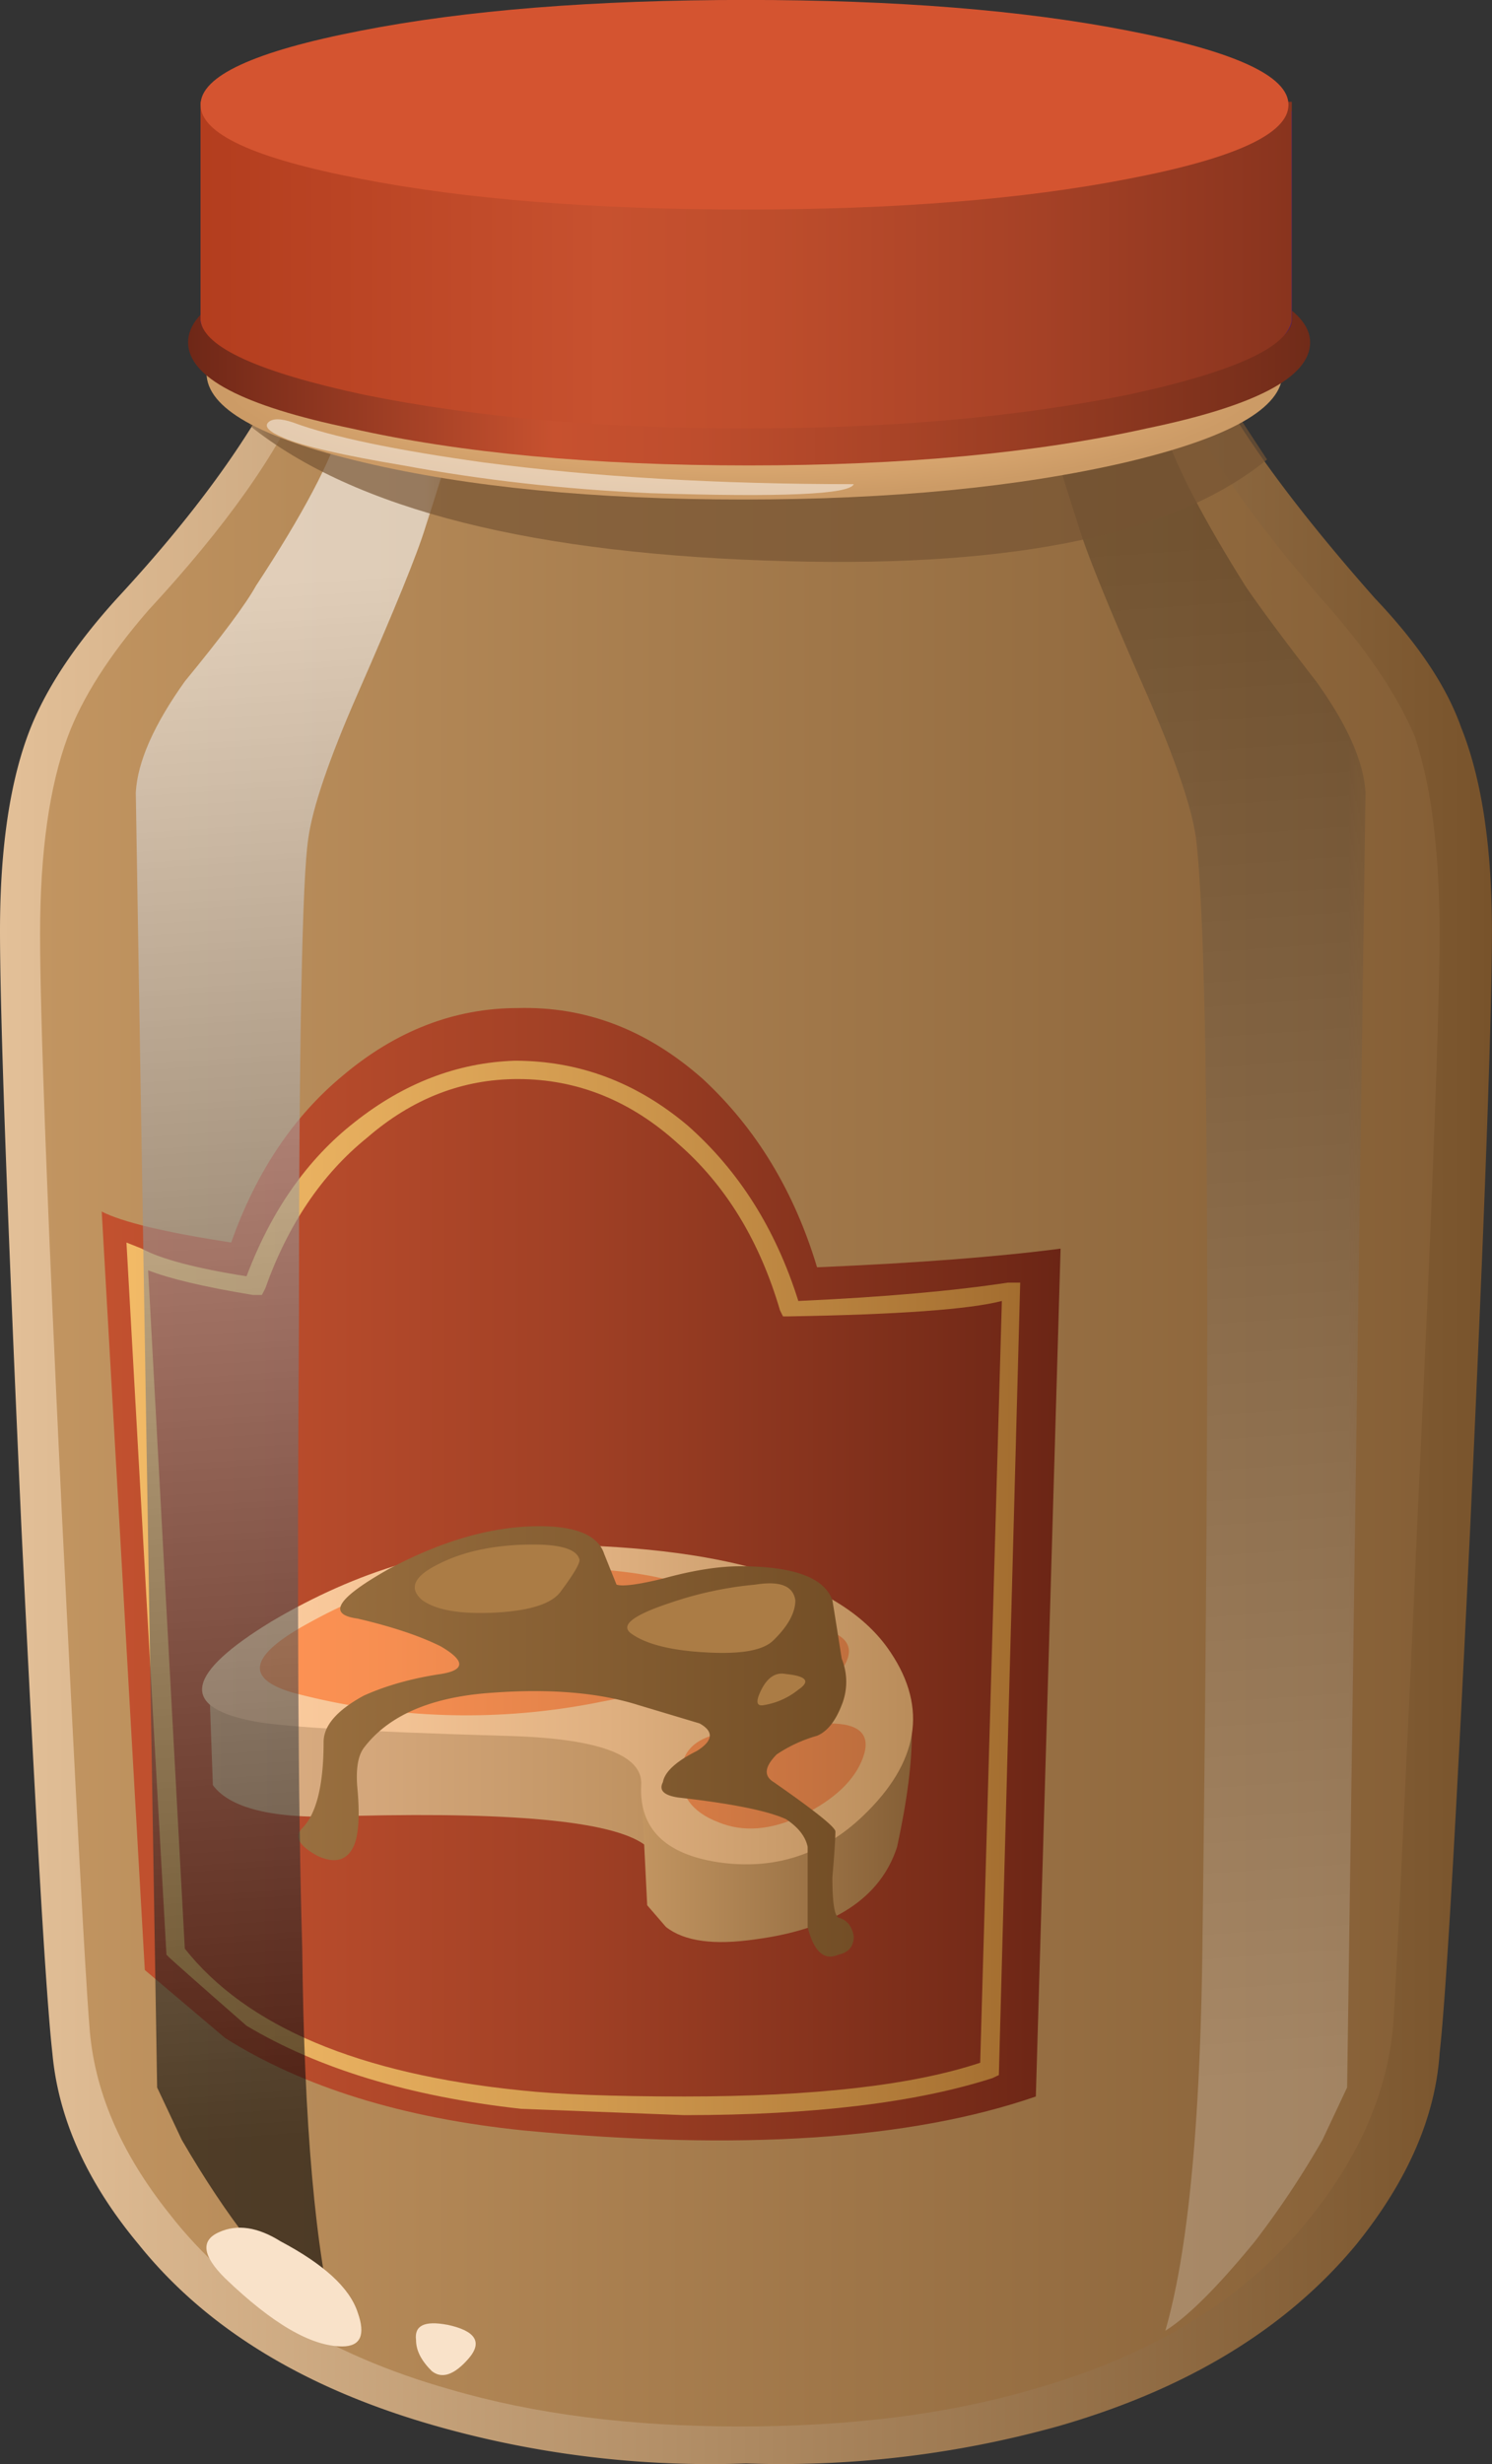 <svg xmlns="http://www.w3.org/2000/svg" viewBox="0 0 24.2 39.963"><rect x="0" y="0" width="24.2" height="39.963" fill="#333333" stroke="none"/><defs><linearGradient id="m" y2="26.938" gradientUnits="userSpaceOnUse" x2="14.6" gradientTransform="matrix(.8 0 0 -.8 0 31.971)" y1="26.938" x1="4"><stop offset="0" stop-color="#ff9354"/><stop offset=".224" stop-color="#f68e51"/><stop offset=".588" stop-color="#dd8048"/><stop offset="1" stop-color="#ba6c3c"/></linearGradient><linearGradient id="e" y2="22.981" gradientUnits="userSpaceOnUse" x2="24.175" gradientTransform="matrix(.8 0 0 -.8 0 31.971)" y1="22.981"><stop offset="0" stop-color="#e3c098"/><stop offset="1" stop-color="#78532b"/></linearGradient><linearGradient id="h" y2="28.008" gradientUnits="userSpaceOnUse" x2="11.3" gradientTransform="matrix(.8 0 0 -.8 0 31.971)" y1="28.008" x1="3.4"><stop offset="0" stop-color="#dbae84"/><stop offset=".329" stop-color="#d4a77b"/><stop offset=".867" stop-color="#c09362"/><stop offset="1" stop-color="#ba8d5b"/></linearGradient><linearGradient id="i" y2="29.23" gradientUnits="userSpaceOnUse" x2="14.775" gradientTransform="matrix(.8 0 0 -.8 0 31.971)" y1="29.23" x1="10.425"><stop offset="0" stop-color="#c29561"/><stop offset="1" stop-color="#855f36"/></linearGradient><linearGradient id="j" y2="27.643" gradientUnits="userSpaceOnUse" x2="14.737" gradientTransform="matrix(.8 0 0 -.8 0 31.971)" y1="27.643" x1="3.362"><stop offset="0" stop-color="#ffcea1"/><stop offset=".22" stop-color="#f6c698"/><stop offset=".584" stop-color="#deaf7f"/><stop offset="1" stop-color="#ba8d5b"/></linearGradient><linearGradient id="k" y2="26.621" gradientUnits="userSpaceOnUse" x2="14.6" gradientTransform="matrix(.8 0 0 -.8 0 31.971)" y1="26.621" x1="4"><stop offset="0" stop-color="#ff9354"/><stop offset=".224" stop-color="#f68e51"/><stop offset=".588" stop-color="#dd8048"/><stop offset="1" stop-color="#ba6c3c"/></linearGradient><linearGradient id="l" y2="28.803" gradientUnits="userSpaceOnUse" x2="14.6" gradientTransform="matrix(.8 0 0 -.8 0 31.971)" y1="28.803" x1="4"><stop offset="0" stop-color="#ff9354"/><stop offset=".224" stop-color="#f68e51"/><stop offset=".588" stop-color="#dd8048"/><stop offset="1" stop-color="#ba6c3c"/></linearGradient><linearGradient id="g" y2="25.53" gradientUnits="userSpaceOnUse" x2="17.212" gradientTransform="matrix(.8 0 0 -.8 0 31.971)" y1="25.53" x1="1.688"><stop offset="0" stop-color="#c2512f"/><stop offset=".188" stop-color="#b94c2c"/><stop offset=".498" stop-color="#a04025"/><stop offset=".886" stop-color="#782c19"/><stop offset="1" stop-color="#6b2515"/></linearGradient><linearGradient id="n" y2="25.75" gradientUnits="userSpaceOnUse" x2="16.55" gradientTransform="matrix(.8 0 0 -.8 0 31.971)" y1="25.75" x1="2.05"><stop offset="0" stop-color="#f2ba66"/><stop offset=".2" stop-color="#e9b160"/><stop offset=".533" stop-color="#d0994e"/><stop offset=".953" stop-color="#a87233"/><stop offset="1" stop-color="#a36d2f"/></linearGradient><linearGradient id="o" y2="28.24" gradientUnits="userSpaceOnUse" x2="13.825" gradientTransform="matrix(.8 0 0 -.8 0 31.971)" y1="28.24" x1="4.875"><stop offset="0" stop-color="#996f3f"/><stop offset="1" stop-color="#734e26"/></linearGradient><linearGradient id="s" y2="-15752" gradientUnits="userSpaceOnUse" x2="-520.83" gradientTransform="rotate(-86.009 6552.183 -6524.66) scale(.8)" y1="-15752" x1="-545.99"><stop offset="0" stop-color="#fff"/><stop offset="1"/></linearGradient><linearGradient id="f" y2="22.824" gradientUnits="userSpaceOnUse" x2="23.35" gradientTransform="matrix(.8 0 0 -.8 0 31.971)" y1="22.824" x1=".65"><stop offset="0" stop-color="#c29561"/><stop offset="1" stop-color="#855f36"/></linearGradient><linearGradient id="w" y2="-2.335" gradientUnits="userSpaceOnUse" x2="2.465" gradientTransform="matrix(.8 0 0 .8 13.52 26.92)" y1="-27.435" x1="4.215"><stop offset="0" stop-color="#fff"/><stop offset="1"/></linearGradient><linearGradient id="C" y2="4.3" gradientUnits="userSpaceOnUse" x2="20.925" gradientTransform="matrix(.8 0 0 -.8 0 31.971)" y1="4.3" x1="3.25"><stop offset="0" stop-color="#b33d1e"/><stop offset=".369" stop-color="#c7512f"/><stop offset=".522" stop-color="#be4d2c"/><stop offset=".772" stop-color="#a54126"/><stop offset="1" stop-color="#89341e"/></linearGradient><linearGradient id="B" y2="5.55" gradientUnits="userSpaceOnUse" x2="21.25" gradientTransform="matrix(.8 0 0 -.8 0 31.971)" y1="5.55" x1="3.05"><stop offset="0" stop-color="#6e2717"/><stop offset=".326" stop-color="#c7512f"/><stop offset=".455" stop-color="#be4d2d"/><stop offset=".663" stop-color="#a54226"/><stop offset=".925" stop-color="#7d311c"/><stop offset="1" stop-color="#702b19"/></linearGradient><clipPath id="F"><path d="M3 25h9v2H3v-2z"/></clipPath><clipPath id="a"><path d="M1 .97h5v26H1v-26z"/></clipPath><clipPath id="d"><path d="M3 24.971h9v2H3v-2z"/></clipPath><clipPath id="u"><path d="M13 .97h5v26h-5v-26z"/></clipPath><clipPath id="v"><path d="M13 1h5v26h-5V1z"/></clipPath><clipPath id="E"><path d="M3 24.971h9v2H3v-2z"/></clipPath><clipPath id="c"><path d="M3 23.971h14v4H3v-4z"/></clipPath><clipPath id="q"><path d="M1 .97h5v26H1v-26z"/></clipPath><clipPath id="y"><path d="M3 23.971h14v4H3v-4z"/></clipPath><clipPath id="z"><path d="M3 24h14v4H3v-4z"/></clipPath><clipPath id="r"><path d="M1 1h5v26H1V1z"/></clipPath><clipPath id="b"><path d="M13 .97h5v26h-5v-26z"/></clipPath><mask id="x"><g clip-path="url(#c)"><path d="M3 23.971h14v4H3v-4z" fill-opacity=".672"/></g></mask><mask id="t"><g clip-path="url(#b)"><path d="M13 .97h5v26h-5v-26z" fill-opacity=".211"/></g></mask><mask id="D"><g clip-path="url(#d)"><path d="M3 24.971h9v2H3v-2z" fill-opacity=".48"/></g></mask><mask id="p"><g clip-path="url(#a)"><path d="M1 .97h5v26H1v-26z" fill-opacity=".578"/></g></mask><radialGradient id="A" gradientUnits="userSpaceOnUse" cy="6.05" cx="12.05" gradientTransform="matrix(.8 0 0 .186 0 26.006)" r="8.55"><stop offset="0" stop-color="#ffc98c"/><stop offset="1" stop-color="#cc9b66"/></radialGradient></defs><path d="M17.84 24.209c.558-.586.933-1.145 1.121-1.68.266-.664.398-1.547.398-2.637 0-1.093-.093-3.667-.281-7.722-.183-3.84-.316-6.121-.398-6.84-.055-.824-.414-1.652-1.082-2.48-.907-1.094-2.2-1.879-3.879-2.36A13.415 13.415 0 009.68.01a13.047 13.047 0 00-4 .48c-1.707.481-3 1.266-3.879 2.36C1.133 3.65.758 4.478.68 5.33c-.082.719-.215 3-.403 6.84C.094 16.225 0 18.799 0 19.892c0 1.09.133 1.973.398 2.637.215.535.59 1.094 1.122 1.68.988 1.066 1.707 2.055 2.16 2.961l6-.32 6 .32c.398-.801 1.121-1.785 2.16-2.961z" fill-rule="evenodd" fill="url(#e)" transform="matrix(1.25 0 0 -1.25 0 39.963)"/><path d="M17.281 24.049c.508-.586.867-1.133 1.078-1.637.215-.641.321-1.496.321-2.562 0-.985-.094-3.481-.282-7.481-.16-3.547-.265-5.773-.32-6.68-.078-.851-.426-1.664-1.039-2.441C16.215 2.182 15 1.424 13.398.971 12.305.65 11.039.49 9.602.49 8.188.49 6.934.65 5.84.971c-1.602.453-2.813 1.211-3.641 2.277-.64.801-.984 1.617-1.039 2.441-.055.668-.172 2.895-.359 6.68C.613 16.291.52 18.783.52 19.85c0 1.066.121 1.921.359 2.562.187.504.535 1.051 1.043 1.637 1.012 1.093 1.691 2.054 2.039 2.883l5.641-.321 5.679.321c.321-.774.985-1.735 2-2.883z" fill-rule="evenodd" fill="url(#f)" transform="matrix(1.25 0 0 -1.25 0 39.963)"/><path d="M10.602 15.529c1.304.055 2.359.137 3.16.242l-.321-11c-1.629-.562-3.839-.707-6.64-.441-1.574.16-2.867.562-3.879 1.199l-1.043.883-.559 9.84c.266-.137.825-.27 1.68-.402.32.906.801 1.628 1.441 2.16.692.586 1.454.882 2.278.882.883.024 1.679-.281 2.402-.921.691-.641 1.184-1.454 1.481-2.442z" fill-rule="evenodd" fill="url(#g)" transform="matrix(1.25 0 0 -1.25 0 39.963)"/><path d="M6.039 11.252l3-2c-.027-1.203-.238-1.613-.641-1.242-.371.32-1.636.453-3.796.402-.989-.055-1.602.078-1.84.398l-.043 1.2c1.414.8 2.519 1.215 3.32 1.242z" fill-rule="evenodd" fill="url(#h)" transform="matrix(1.25 0 0 -1.25 0 39.963)"/><path d="M8.32 8.81c.481.321.973.625 1.481.922 1.011.586 1.613.785 1.801.598.293-.32.304-1.094.039-2.32-.215-.664-.829-1.067-1.84-1.2-.535-.078-.922-.027-1.16.161l-.243.281L8.32 8.81z" fill-rule="evenodd" fill="url(#i)" transform="matrix(1.25 0 0 -1.25 0 39.963)"/><path d="M6.922 11.932c2.476 0 4.023-.469 4.637-1.403.48-.719.363-1.426-.36-2.117-.531-.508-1.16-.707-1.879-.602-.695.106-1.027.442-1 1 .028.399-.574.614-1.8.641-1.868.055-2.961.121-3.282.199-.906.188-.812.614.282 1.282 1.121.664 2.253 1 3.402 1z" fill-rule="evenodd" fill="url(#j)" transform="matrix(1.25 0 0 -1.25 0 39.963)"/><path d="M6.32 11.611c1.602.082 2.625-.082 3.078-.48.215-.188.149-.414-.199-.68-.344-.269-.812-.453-1.398-.559a8.77 8.77 0 00-4 .118c-.641.187-.563.492.238.922.773.425 1.535.652 2.281.679z" fill-rule="evenodd" fill="url(#k)" transform="matrix(1.25 0 0 -1.25 0 39.963)"/><path d="M10.762 9.611c.398 0 .543-.148.437-.441-.105-.293-.371-.547-.801-.758-.398-.187-.757-.215-1.078-.082-.347.133-.508.359-.48.68.027.269.215.425.558.48.028.027.481.067 1.364.121z" fill-rule="evenodd" fill="url(#l)" transform="matrix(1.25 0 0 -1.25 0 39.963)"/><path d="M10.762 10.81c.293-.105.332-.293.117-.558-.211-.242-.52-.309-.918-.203-.375.109-.402.281-.082.523.348.238.641.32.883.238z" fill-rule="evenodd" fill="url(#m)" transform="matrix(1.25 0 0 -1.25 0 39.963)"/><path d="M6.68 18.209c.828 0 1.574-.277 2.242-.84.664-.586 1.144-1.344 1.437-2.277 1.121.05 2.028.133 2.719.238h.16l-.277-10.281-.082-.039c-.984-.317-2.32-.481-4-.481l-2.117.082c-1.442.16-2.629.52-3.563 1.078-.64.559-.972.856-1 .883l-.039.039-.519 9.239.199-.079c.238-.132.695-.254 1.359-.359.321.852.789 1.52 1.403 2 .636.504 1.332.773 2.078.797zm-1.918-1c-.59-.477-1.028-1.133-1.321-1.957l-.043-.082h-.117c-.64.105-1.093.215-1.359.32l.476-8.801c.801-1.011 2.254-1.625 4.364-1.839.476-.051 1.183-.079 2.117-.079 1.68 0 2.961.145 3.84.438L13 15.092c-.426-.11-1.348-.176-2.762-.2h-.078l-.039.079c-.266.906-.707 1.625-1.32 2.16-.613.558-1.309.84-2.082.84-.719 0-1.371-.254-1.957-.762z" fill-rule="evenodd" fill="url(#n)" transform="matrix(1.25 0 0 -1.25 0 39.963)"/><path d="M10.801 11.209c.027-.16.066-.41.121-.758a.8.8 0 000-.601c-.082-.211-.188-.344-.32-.399a1.839 1.839 0 01-.524-.242c-.156-.16-.172-.277-.039-.359.535-.372.801-.586.801-.641 0-.078-.012-.277-.039-.598 0-.32.027-.492.078-.519.109-.028.176-.11.199-.242 0-.133-.066-.211-.199-.239-.184-.082-.32.039-.399.36V8.01c-.027.132-.121.254-.281.359-.238.109-.707.203-1.398.281-.188.028-.254.094-.199.2.023.132.171.269.437.402.215.133.227.254.039.359l-.797.239c-.508.16-1.136.214-1.883.16-.796-.051-1.359-.293-1.679-.719-.078-.106-.106-.293-.078-.559.027-.32.011-.547-.039-.683-.082-.211-.243-.266-.481-.157-.242.133-.309.25-.199.36.183.183.277.558.277 1.117 0 .215.176.414.52.602.293.132.629.226 1 .281.32.051.32.172 0 .359-.266.133-.625.254-1.078.36-.403.054-.266.265.398.64.695.371 1.348.559 1.961.559.48 0 .762-.121.84-.36l.16-.398c.078-.027.281 0 .602.078.398.11.73.16 1 .16.691 0 1.093-.144 1.199-.441z" fill-rule="evenodd" fill="url(#o)" transform="matrix(1.25 0 0 -1.25 0 39.963)"/><path d="M8.652 25.048c.464 0 .713.084.748.25 0 .068-.099.234-.299.503-.136.2-.482.317-1.05.35-.566.03-.966-.033-1.201-.2-.234-.2-.131-.4.299-.604.4-.196.902-.299 1.503-.299zM12.251 25.698c.4-.064.615.02.649.254 0 .2-.116.415-.351.645-.166.17-.533.233-1.099.2-.566-.03-.966-.133-1.201-.298-.2-.132 0-.298.601-.498a5.898 5.898 0 011.401-.303zM12.749 27.148c.332.034.401.117.2.254a1.193 1.193 0 01-.547.248c-.137.03-.15-.052-.053-.248.102-.2.233-.288.4-.254z" fill-rule="evenodd" fill="#ab7c45"/><g mask="url(#p)" transform="matrix(1.25 0 0 -1.25 0 39.963)"><g clip-path="url(#q)"><g clip-path="url(#r)" transform="translate(0 -.03)"><path d="M4.441 26.52L6 26.918c0-.184-.16-.773-.48-1.758-.106-.348-.399-1.066-.879-2.16-.375-.855-.586-1.48-.641-1.879-.078-.508-.121-2.613-.121-6.32-.024-3.496-.012-6.188.043-8.082.023-2.293.172-3.946.437-4.957-.265.183-.64.57-1.121 1.156-.293.375-.586.816-.879 1.32l-.32.68-.277 16.801c.023.402.238.883.636 1.441.481.586.79 1 .922 1.238.614.934.985 1.641 1.121 2.122z" fill-rule="evenodd" fill="url(#s)"/></g></g></g><g mask="url(#t)" transform="matrix(1.25 0 0 -1.25 0 39.963)"><g clip-path="url(#u)"><g clip-path="url(#v)" transform="translate(0 -.03)"><path d="M15.078 26.52c.137-.481.496-1.188 1.082-2.122.16-.238.465-.652.918-1.238.402-.558.617-1.039.641-1.441L17.48 4.918l-.32-.68a11.708 11.708 0 00-.879-1.32c-.48-.586-.867-.973-1.16-1.156.293 1.011.453 2.664.481 4.957.105 8.242.078 13.043-.082 14.402-.055.399-.266 1.024-.641 1.879-.481 1.094-.774 1.812-.879 2.16-.32.985-.48 1.574-.48 1.758l1.558-.398z" fill-rule="evenodd" fill="url(#w)"/></g></g></g><g mask="url(#x)" transform="matrix(1.25 0 0 -1.25 0 39.963)"><g clip-path="url(#y)"><g clip-path="url(#z)" transform="translate(0 -.03)"><path d="M15.68 27.199l.761-1.16c-1.175-.961-3.242-1.398-6.203-1.32-3.304.082-5.636.668-7 1.761l.442.719 6-.32 6 .32z" fill-rule="evenodd" fill="#755332"/></g></g></g><path d="M16.641 27.131c0-.453-.68-.84-2.039-1.16-1.387-.321-3.043-.481-4.961-.481-1.922 0-3.563.16-4.922.481-1.36.32-2.039.707-2.039 1.16s.679.84 2.039 1.16c1.359.32 3 .48 4.922.48 1.945 0 3.597-.16 4.961-.48 1.359-.32 2.039-.707 2.039-1.16z" fill-rule="evenodd" fill="url(#A)" transform="matrix(1.25 0 0 -1.25 0 39.963)"/><path d="M17 27.529c0-.453-.707-.824-2.121-1.117-1.438-.32-3.16-.48-5.16-.48-2.024 0-3.746.16-5.16.48-1.414.293-2.118.664-2.118 1.117s.704.828 2.118 1.121c1.414.321 3.136.481 5.16.481 2 0 3.722-.16 5.16-.481 1.414-.32 2.121-.691 2.121-1.121z" fill-rule="evenodd" fill="url(#B)" transform="matrix(1.25 0 0 -1.25 0 39.963)"/><path d="M20.953 1.802V5.2c-.035.4-.92.752-2.652 1.05-1.733.268-3.798.4-6.201.4-2.397 0-4.469-.132-6.201-.4-1.7-.298-2.584-.65-2.647-1.05V1.802h17.7z" fill-rule="evenodd" fill="#0304d6"/><path d="M16.762 27.81c-.055-.347-.762-.668-2.121-.96-1.442-.293-3.094-.438-4.961-.438-1.868 0-3.52.145-4.961.438-1.36.292-2.067.613-2.117.96v2.84h14.16v-2.84z" fill-rule="evenodd" fill="url(#C)" transform="matrix(1.25 0 0 -1.25 0 39.963)"/><path d="M20.899 1.7c0 .468-.865.868-2.598 1.2-1.7.332-3.77.498-6.201.498-2.466 0-4.551-.166-6.25-.498-1.734-.332-2.597-.732-2.597-1.2 0-.465.863-.866 2.597-1.202C7.549.165 9.634-.001 12.1-.001c2.431 0 4.501.166 6.201.499 1.733.336 2.598.737 2.598 1.201z" fill-rule="evenodd" fill="#d45430"/><g mask="url(#D)" transform="matrix(1.25 0 0 -1.25 0 39.963)"><g clip-path="url(#E)"><g clip-path="url(#F)" transform="translate(0 -.03)"><path d="M3.801 26.52c.504-.188 1.332-.36 2.48-.52 1.438-.188 3.039-.281 4.797-.281-.051-.133-.933-.172-2.637-.117-1.121.05-2.187.171-3.203.359-.797.133-1.32.254-1.558.359-.188.078-.254.145-.2.2.055.054.161.054.321 0z" fill-rule="evenodd" fill="#fff"/></g></g></g><path d="M4.551 36.348c.698.37 1.118.751 1.25 1.151.131.366.049.553-.25.553-.502 0-1.132-.367-1.899-1.104-.37-.366-.4-.615-.102-.747.297-.137.635-.083 1.001.147zM7.251 37.7c.464.098.582.283.347.552-.23.263-.43.332-.595.2-.172-.171-.255-.336-.255-.503-.03-.235.137-.317.503-.248z" fill-rule="evenodd" fill="#f9e2c9"/></svg>